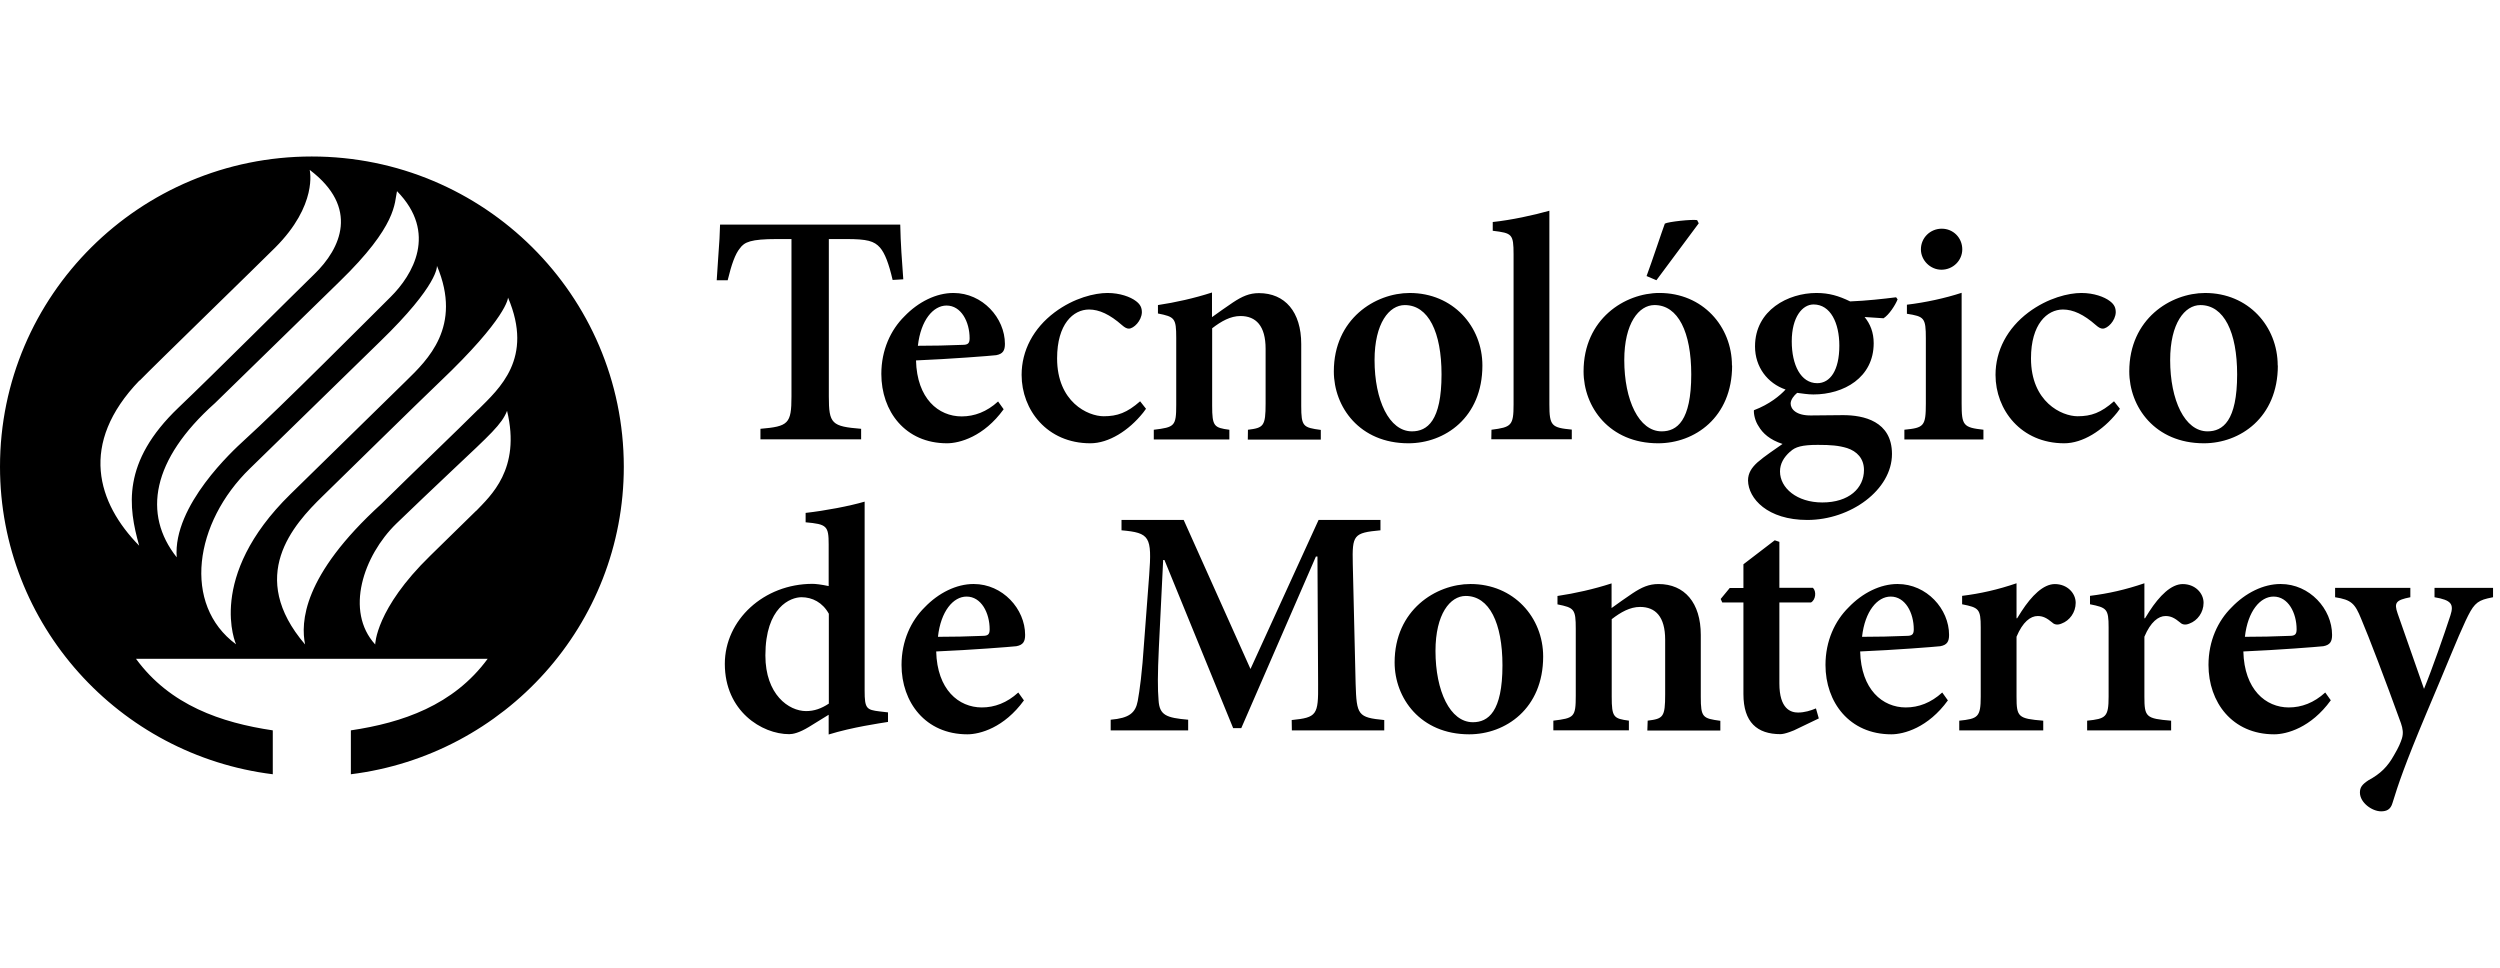 <svg width="124" height="48" viewBox="0 0 124 48" fill="none" xmlns="http://www.w3.org/2000/svg">
<path d="M119.553 29.623C118.843 29.765 118.733 29.884 118.922 30.428L120.231 34.168C120.634 33.19 121.233 31.469 121.541 30.523C121.722 29.963 121.588 29.765 120.752 29.623V29.158H123.655V29.623L123.39 29.679C122.817 29.815 122.656 30.026 122.29 30.799C121.888 31.651 121.367 32.985 120.35 35.375C119.269 37.947 118.945 38.925 118.669 39.824C118.574 40.163 118.362 40.242 118.102 40.242C117.652 40.242 117.052 39.809 117.052 39.312C117.052 39.051 117.162 38.909 117.47 38.704C118.069 38.381 118.425 38.033 118.748 37.449C118.977 37.063 119.072 36.826 119.135 36.629C119.214 36.369 119.182 36.148 119.087 35.872C118.314 33.734 117.486 31.564 117.115 30.696C116.808 29.939 116.634 29.749 115.821 29.623V29.158H119.553V29.623ZM15.463 7.762C24.007 7.762 30.933 14.649 30.941 23.145C30.941 30.987 25.032 37.457 17.403 38.403V36.226C19.951 35.847 22.492 34.987 24.189 32.676H6.745C8.433 34.987 10.982 35.847 13.53 36.226V38.403C5.901 37.457 0 30.987 0 23.145C6.16662e-05 14.649 6.927 7.762 15.463 7.762ZM42.886 34.261C42.886 35.144 42.98 35.207 43.627 35.286L44.045 35.334V35.808C43.658 35.871 42.27 36.068 41.102 36.431V35.452L40.116 36.06C39.635 36.351 39.327 36.415 39.145 36.415C37.789 36.415 35.951 35.27 35.951 32.928C35.951 30.742 37.892 28.959 40.298 28.959C40.456 28.959 40.732 28.991 41.102 29.069V27.011C41.102 26.08 41.008 26.001 39.959 25.906V25.44C40.929 25.33 42.136 25.102 42.886 24.881V34.261ZM48.298 28.967C49.733 28.967 50.846 30.205 50.846 31.491C50.846 31.815 50.751 31.989 50.412 32.052C50.136 32.083 48.148 32.24 46.435 32.312C46.483 34.205 47.548 35.089 48.7 35.089C49.331 35.089 49.947 34.86 50.507 34.348L50.783 34.734H50.791C49.805 36.099 48.598 36.422 47.982 36.422C45.9 36.422 44.716 34.828 44.716 32.982C44.716 31.791 45.182 30.797 45.86 30.127C46.555 29.401 47.446 28.967 48.282 28.967H48.298ZM72.936 28.967C75.081 28.967 76.541 30.624 76.541 32.565C76.541 35.152 74.671 36.422 72.872 36.422C70.45 36.422 69.173 34.623 69.173 32.856C69.173 30.253 71.224 28.967 72.936 28.967ZM94.126 28.967C95.562 28.967 96.674 30.205 96.674 31.491C96.674 31.815 96.579 31.989 96.24 32.052C95.964 32.083 93.976 32.24 92.264 32.312C92.311 34.205 93.376 35.089 94.528 35.089C95.159 35.089 95.775 34.86 96.335 34.348L96.611 34.734H96.619C95.633 36.099 94.426 36.422 93.811 36.422C91.728 36.422 90.544 34.828 90.544 32.982C90.544 31.791 91.01 30.797 91.689 30.127C92.383 29.401 93.274 28.967 94.11 28.967H94.126ZM113.123 28.967C114.559 28.967 115.671 30.205 115.671 31.491C115.671 31.815 115.577 31.989 115.237 32.052C114.961 32.083 112.973 32.24 111.27 32.312C111.317 34.205 112.381 35.089 113.525 35.089C114.156 35.089 114.772 34.86 115.332 34.348L115.608 34.734C114.622 36.099 113.415 36.422 112.8 36.422C110.717 36.422 109.541 34.828 109.541 32.982C109.541 31.791 110.007 30.797 110.686 30.127C111.38 29.401 112.271 28.967 113.107 28.967H113.123ZM88.257 26.876V29.156H89.921C90.102 29.33 90.063 29.748 89.826 29.882H88.257V33.898C88.257 35.168 88.825 35.342 89.18 35.342C89.503 35.342 89.811 35.247 90.071 35.137L90.213 35.634L88.982 36.225L88.766 36.308C88.568 36.379 88.406 36.414 88.311 36.414C87.152 36.414 86.474 35.823 86.474 34.427V29.882H85.424L85.346 29.709L85.795 29.164H86.474V27.988L88.027 26.798L88.257 26.876ZM79.934 30.159C80.257 29.93 80.596 29.678 80.967 29.434C81.432 29.126 81.787 28.968 82.261 28.968C83.555 28.968 84.359 29.899 84.359 31.492V34.562C84.359 35.587 84.454 35.634 85.329 35.752V36.233H81.708L81.725 35.744C82.497 35.65 82.592 35.57 82.592 34.442V31.729C82.592 30.585 82.111 30.104 81.346 30.104C80.849 30.104 80.391 30.364 79.941 30.711V34.554C79.941 35.579 80.036 35.642 80.793 35.744V36.226H77.046V35.744C78.079 35.618 78.158 35.571 78.158 34.506V31.185C78.158 30.206 78.079 30.143 77.251 29.977V29.56C78.111 29.433 79.058 29.221 79.934 28.936V30.159ZM62.024 33.182L65.401 25.79H68.471V26.303C67.13 26.429 67.066 26.531 67.098 27.975L67.239 33.916C67.287 35.47 67.35 35.588 68.659 35.714V36.227H64.076L64.068 35.714C65.314 35.588 65.394 35.47 65.378 33.916L65.346 27.605H65.268L61.567 36.116H61.165L57.757 27.777H57.693L57.48 32.117C57.417 33.45 57.417 34.176 57.465 34.736C57.512 35.478 57.852 35.604 58.933 35.698V36.227H55.09V35.698C56.013 35.619 56.321 35.359 56.432 34.768C56.526 34.239 56.644 33.45 56.755 31.762L56.999 28.535C57.141 26.61 57.031 26.429 55.627 26.303V25.79H58.711L62.024 33.182ZM100.02 30.666H100.051L100.263 30.328C100.768 29.549 101.348 28.97 101.921 28.97C102.536 28.97 102.954 29.419 102.954 29.9C102.954 30.382 102.646 30.784 102.26 30.926C102.047 31.02 101.889 30.974 101.794 30.879C101.518 30.65 101.329 30.555 101.068 30.555C100.713 30.555 100.327 30.847 100.02 31.581V34.555C100.02 35.565 100.098 35.644 101.345 35.746V36.227H97.179V35.746C98.102 35.651 98.244 35.572 98.244 34.555V31.115C98.244 30.2 98.149 30.137 97.321 29.972V29.554C98.228 29.443 99.097 29.245 100.02 28.93V30.666ZM106.362 30.666H106.394L106.605 30.328C107.111 29.549 107.691 28.97 108.264 28.97C108.879 28.97 109.297 29.419 109.297 29.9C109.297 30.382 108.989 30.784 108.603 30.926C108.39 31.02 108.231 30.974 108.137 30.879C107.861 30.65 107.671 30.555 107.411 30.555C107.056 30.555 106.67 30.848 106.362 31.581V34.555C106.362 35.565 106.441 35.644 107.688 35.746V36.227H103.522V35.746C104.445 35.651 104.587 35.572 104.587 34.555V31.115C104.587 30.2 104.492 30.137 103.664 29.972V29.554C104.571 29.443 105.439 29.245 106.362 28.93V30.666ZM72.699 29.559C71.926 29.559 71.2 30.458 71.2 32.288C71.2 34.276 71.926 35.822 73.054 35.822C73.811 35.822 74.522 35.31 74.522 32.998C74.521 30.908 73.874 29.559 72.699 29.559ZM39.754 29.622C39.217 29.622 37.963 30.104 37.963 32.51C37.963 34.45 39.123 35.27 39.982 35.27C40.385 35.27 40.74 35.144 41.11 34.899V30.442C40.803 29.883 40.29 29.622 39.754 29.622ZM25.198 14.76C25.198 14.78 25.161 15.757 21.814 18.94C20.859 19.848 16.685 23.943 16.007 24.605C14.531 26.041 12.237 28.582 15.132 31.966C14.919 30.885 14.981 28.573 18.918 24.991C20.59 23.342 22.666 21.363 23.715 20.314V20.321C24.764 19.272 26.484 17.781 25.198 14.76ZM25.15 20.377C24.89 21.047 24.314 21.552 22.484 23.279C21.585 24.131 20.331 25.315 19.652 25.977C18.027 27.563 17.096 30.309 18.61 31.966C18.61 31.966 18.626 30.206 21.34 27.564C23.004 25.93 22.595 26.333 23.62 25.331V25.339C24.314 24.605 25.852 23.28 25.15 20.377ZM21.672 13.182C21.673 13.192 21.788 14.098 18.84 16.952C17.933 17.836 13.143 22.514 12.394 23.24C9.632 25.923 9.034 29.986 11.708 31.958C11.708 31.958 10.201 28.629 14.405 24.511C16.085 22.87 18.989 20.022 20.141 18.894C21.198 17.86 22.95 16.203 21.672 13.182ZM47.942 29.59C47.28 29.59 46.664 30.316 46.523 31.578V31.586C47.264 31.586 47.974 31.571 48.731 31.539C48.992 31.539 49.087 31.476 49.087 31.216C49.087 30.395 48.668 29.59 47.942 29.59ZM93.778 29.59C93.116 29.59 92.5 30.316 92.358 31.578V31.586C93.1 31.586 93.81 31.571 94.567 31.539C94.828 31.539 94.923 31.476 94.923 31.216C94.923 30.395 94.504 29.59 93.778 29.59ZM112.768 29.59C112.105 29.59 111.49 30.316 111.348 31.578L111.34 31.586C112.081 31.586 112.792 31.571 113.557 31.539C113.817 31.539 113.912 31.476 113.912 31.216C113.912 30.395 113.493 29.59 112.768 29.59ZM19.691 9.481C19.557 10.065 19.723 11.17 16.836 13.971C15.463 15.304 11.4 19.272 10.643 20.014L10.65 20.006C7.526 22.799 7.069 25.505 8.765 27.643C8.567 25.071 11.605 22.301 12.07 21.875C13.901 20.218 18.413 15.682 19.376 14.727C20.473 13.639 21.719 11.548 19.691 9.481ZM15.36 8.425C15.368 8.455 15.768 10.163 13.648 12.282C12.773 13.158 7.605 18.176 6.927 18.878L6.919 18.87C3.89 22.018 4.829 24.952 6.903 27.066C6.367 25.157 6.019 22.925 8.852 20.219C10.634 18.523 14.492 14.665 15.581 13.607C16.922 12.314 17.829 10.294 15.36 8.425ZM90.103 14.532C90.718 14.532 91.199 14.674 91.767 14.95C92.571 14.919 93.416 14.824 94.047 14.745L94.126 14.855H94.118C94.008 15.132 93.7 15.612 93.424 15.786L92.484 15.724C92.76 16.063 92.935 16.481 92.935 17.025C92.934 18.729 91.451 19.565 89.944 19.565C89.668 19.565 89.392 19.518 89.14 19.486C88.982 19.613 88.816 19.826 88.816 20.016C88.817 20.292 89.093 20.622 89.85 20.606C90.402 20.606 90.899 20.591 91.42 20.591C92.422 20.591 93.841 20.883 93.842 22.516C93.842 24.299 91.79 25.79 89.644 25.79C87.673 25.79 86.718 24.733 86.702 23.834C86.702 23.463 86.884 23.195 87.168 22.935C87.539 22.611 88.028 22.296 88.414 22.02C87.783 21.814 87.428 21.491 87.223 21.136C87.057 20.891 86.978 20.544 86.994 20.347C87.767 20.055 88.287 19.621 88.564 19.321C87.672 19.014 87.049 18.208 87.049 17.183C87.049 15.368 88.714 14.532 90.087 14.532H90.103ZM90.165 22.066C89.392 22.066 89.037 22.161 88.793 22.405H88.785C88.478 22.681 88.288 22.997 88.288 23.384C88.288 24.204 89.124 24.922 90.387 24.922C91.712 24.922 92.453 24.212 92.453 23.312C92.453 22.737 92.098 22.382 91.617 22.225C91.199 22.098 90.812 22.066 90.165 22.066ZM47.296 14.532C48.732 14.532 49.844 15.771 49.844 17.057C49.844 17.38 49.749 17.554 49.41 17.617C49.134 17.649 47.145 17.806 45.434 17.877C45.481 19.77 46.546 20.654 47.698 20.654C48.329 20.654 48.945 20.426 49.505 19.913L49.781 20.299C48.795 21.663 47.588 21.987 46.973 21.987C44.89 21.987 43.714 20.394 43.714 18.548C43.714 17.357 44.18 16.363 44.858 15.692C45.553 14.967 46.444 14.532 47.28 14.532H47.296ZM54.94 14.532C55.54 14.532 56.069 14.722 56.345 14.935C56.573 15.108 56.637 15.274 56.637 15.495C56.621 15.913 56.234 16.3 55.989 16.3C55.895 16.3 55.792 16.252 55.65 16.126C55.051 15.598 54.522 15.353 54.018 15.352C53.229 15.352 52.432 16.078 52.432 17.774C52.432 19.944 53.962 20.646 54.743 20.646C55.422 20.646 55.903 20.472 56.55 19.904L56.842 20.275L56.701 20.467C55.983 21.364 54.99 21.987 54.08 21.987C51.934 21.987 50.672 20.33 50.672 18.595C50.672 17.388 51.257 16.284 52.306 15.495C53.276 14.769 54.309 14.532 54.925 14.532H54.94ZM69.922 14.532C72.068 14.532 73.527 16.189 73.527 18.13C73.527 20.717 71.657 21.987 69.858 21.987C67.437 21.987 66.158 20.189 66.158 18.422C66.158 15.818 68.21 14.532 69.922 14.532ZM82.308 14.531C84.453 14.531 85.905 16.188 85.905 18.129H85.913C85.913 20.716 84.044 21.987 82.245 21.987C79.823 21.987 78.545 20.188 78.545 18.421C78.545 15.818 80.596 14.531 82.308 14.531ZM103.246 14.532C103.846 14.532 104.374 14.722 104.65 14.935C104.879 15.108 104.941 15.274 104.941 15.495C104.925 15.913 104.539 16.3 104.295 16.3C104.2 16.3 104.098 16.252 103.956 16.126C103.356 15.597 102.827 15.352 102.322 15.352C101.534 15.353 100.737 16.079 100.737 17.774C100.737 19.944 102.268 20.646 103.049 20.646C103.727 20.646 104.209 20.472 104.855 19.904L105.147 20.275L105.007 20.467C104.288 21.364 103.295 21.987 102.386 21.987C100.24 21.987 98.978 20.33 98.978 18.595C98.978 17.388 99.561 16.284 100.61 15.495C101.58 14.77 102.614 14.532 103.229 14.532H103.246ZM109.376 14.532C111.522 14.532 112.974 16.189 112.974 18.13H112.981C112.981 20.717 111.103 21.987 109.312 21.987C106.891 21.987 105.612 20.189 105.612 18.422C105.612 15.818 107.664 14.532 109.376 14.532ZM60.115 15.73C60.439 15.502 60.779 15.249 61.149 15.005C61.615 14.697 61.97 14.539 62.443 14.539C63.737 14.539 64.541 15.47 64.541 17.064V20.133C64.541 21.158 64.636 21.206 65.512 21.324V21.805H61.891L61.898 21.316C62.672 21.222 62.774 21.142 62.774 20.015V17.301C62.774 16.157 62.293 15.675 61.527 15.675C61.031 15.675 60.573 15.935 60.123 16.282V20.125C60.123 21.15 60.218 21.214 60.976 21.316V21.797H57.228V21.316C58.262 21.19 58.341 21.142 58.341 20.077V16.756C58.341 15.778 58.262 15.714 57.434 15.549V15.131C58.285 15.005 59.24 14.792 60.115 14.508V15.73ZM97.297 20.013C97.297 21.101 97.376 21.204 98.378 21.314V21.796H94.457V21.314C95.427 21.22 95.522 21.141 95.522 20.013V16.786C95.522 15.761 95.443 15.698 94.583 15.563V15.113C95.506 15.003 96.477 14.791 97.297 14.523V20.013ZM44.652 11.14C44.668 12.039 44.74 13.009 44.803 13.854L44.274 13.885C44.085 13.065 43.888 12.559 43.651 12.283C43.359 11.952 43.012 11.857 41.971 11.857H41.11V19.667C41.11 21.024 41.253 21.15 42.712 21.269V21.79H37.718V21.269C39.098 21.15 39.257 21.024 39.257 19.667V11.857H38.539C37.23 11.857 36.921 12.007 36.7 12.315C36.464 12.598 36.282 13.119 36.093 13.9H35.549C35.59 13.19 35.645 12.529 35.687 11.84L35.715 11.14H44.652ZM76.849 20.053C76.849 21.126 76.959 21.213 77.961 21.308V21.789H73.969L73.977 21.315C74.963 21.189 75.073 21.11 75.073 20.061V12.621C75.073 11.596 74.995 11.565 74.04 11.446V11.012C74.947 10.917 76.076 10.673 76.849 10.452V20.053ZM69.677 15.132C68.904 15.132 68.178 16.031 68.178 17.861C68.178 19.849 68.904 21.395 70.032 21.395C70.79 21.395 71.5 20.883 71.5 18.571C71.5 16.481 70.852 15.132 69.677 15.132ZM82.064 15.131C81.29 15.131 80.564 16.031 80.564 17.861C80.565 19.849 81.29 21.395 82.418 21.395C83.175 21.395 83.886 20.883 83.886 18.571C83.886 16.481 83.239 15.131 82.064 15.131ZM109.139 15.132C108.366 15.132 107.64 16.031 107.64 17.861C107.64 19.849 108.366 21.395 109.494 21.395C110.251 21.395 110.962 20.883 110.962 18.571C110.962 16.481 110.314 15.132 109.139 15.132ZM89.952 15.101C89.4 15.101 88.871 15.724 88.871 16.931C88.871 18.106 89.321 19.006 90.134 19.006C90.781 19.006 91.231 18.366 91.231 17.144C91.231 16.023 90.796 15.101 89.952 15.101ZM46.948 15.155C46.286 15.156 45.67 15.882 45.528 17.144L45.52 17.151C46.262 17.151 46.972 17.136 47.737 17.105C47.998 17.105 48.093 17.041 48.093 16.78C48.093 15.96 47.674 15.155 46.948 15.155ZM84.178 10.918L84.257 11.076L82.158 13.9L81.677 13.695H81.669C81.929 13.001 82.458 11.399 82.576 11.092C82.734 10.997 83.933 10.871 84.178 10.918ZM96.311 11.343C96.879 11.343 97.329 11.792 97.329 12.368C97.329 12.912 96.879 13.378 96.295 13.378C95.743 13.378 95.277 12.912 95.277 12.368C95.277 11.792 95.743 11.343 96.311 11.343Z" fill="black"/>
</svg>
